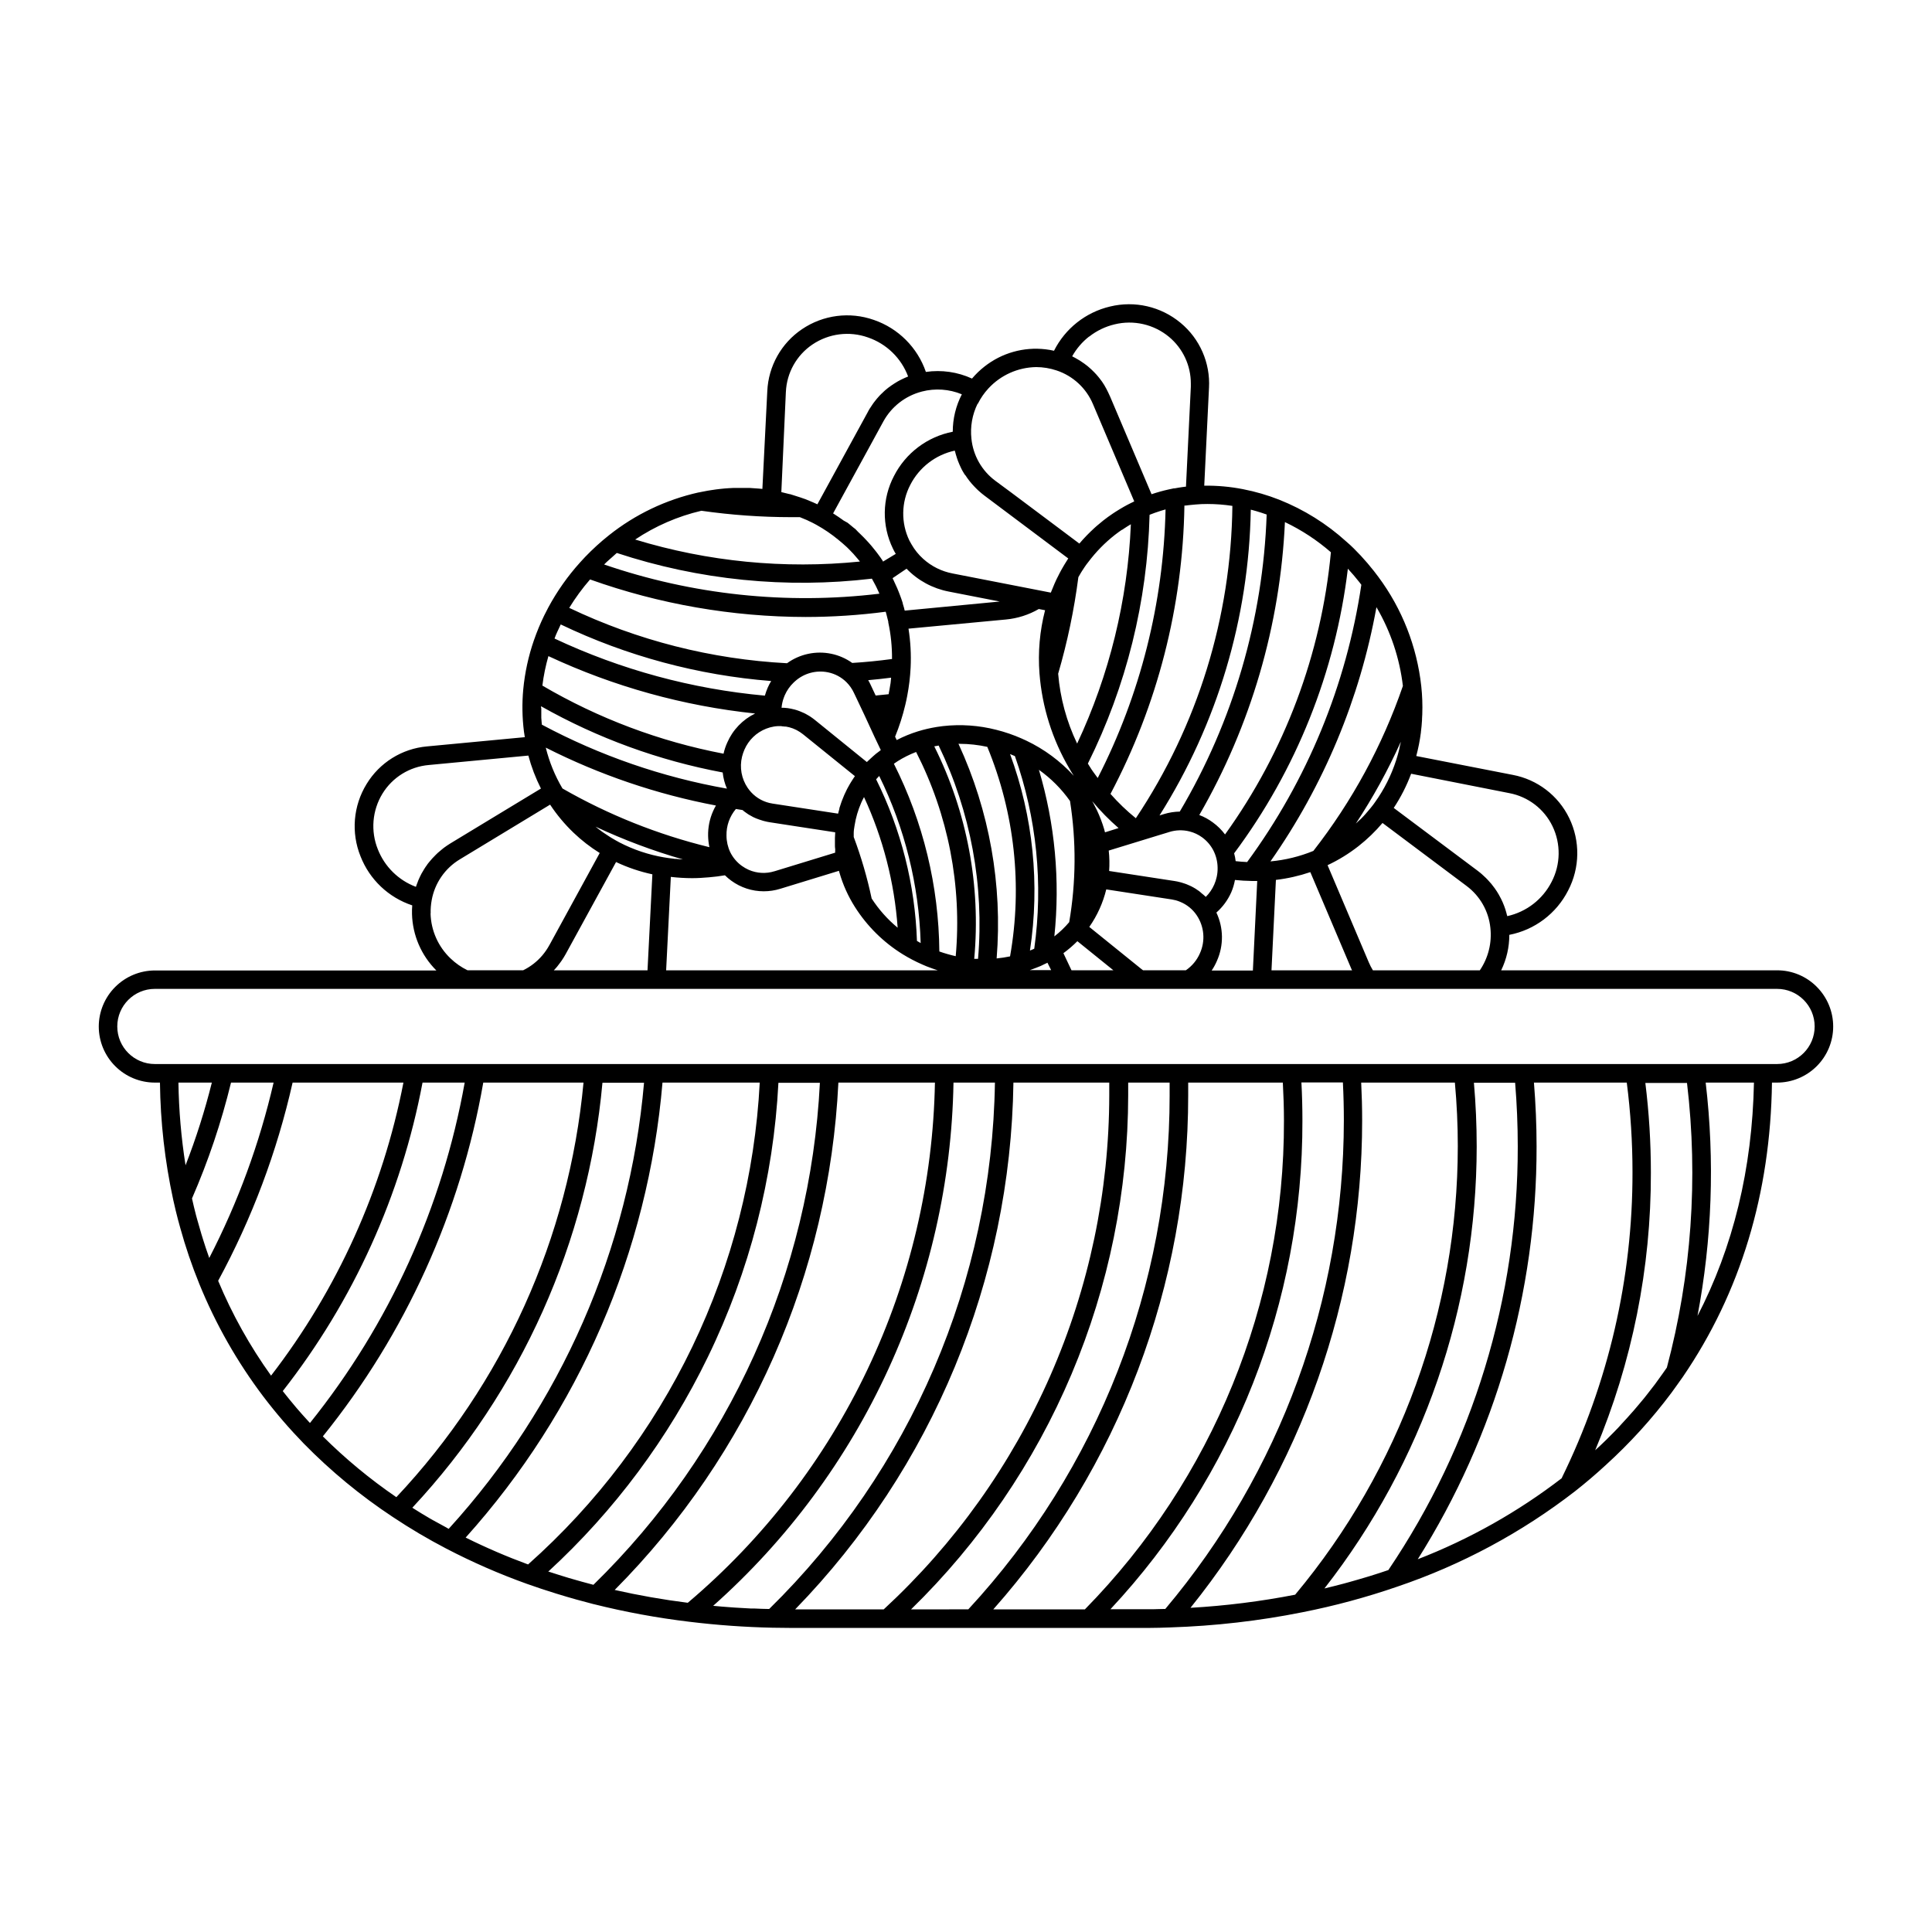 <?xml version="1.0" encoding="UTF-8"?>
<!-- Uploaded to: ICON Repo, www.svgrepo.com, Generator: ICON Repo Mixer Tools -->
<svg fill="#000000" width="800px" height="800px" version="1.1" viewBox="144 144 512 512" xmlns="http://www.w3.org/2000/svg">
 <path d="m625.46 405.51c-2.781-2.801-6.566-4.375-10.512-4.367h-73.121c1.422-2.93 2.16-6.141 2.156-9.398 6.727-1.305 12.477-5.641 15.586-11.75 3.133-5.992 3.238-13.121 0.285-19.207-2.891-5.961-8.438-10.203-14.945-11.434l-25.586-5c0.266-0.984 0.512-2.055 0.719-3.102 0.207-1.043 0.375-2.098 0.512-3.16v0.004c0.008-0.035 0.008-0.07 0-0.105 0.07-0.523 0.133-1.047 0.176-1.566 0.059-0.512 0.098-1.023 0.117-1.535h0.004c0.012-0.105 0.012-0.211 0-0.316 0-0.434 0.059-0.867 0.07-1.301l-0.004 0.004c0.09-2.477 0-4.957-0.266-7.418-1.148-10.496-5.07-20.496-11.363-28.969-0.395-0.531-0.789-1.055-1.199-1.574-1.102-1.398-2.254-2.754-3.465-4.055-0.602-0.648-1.219-1.277-1.84-1.898-0.621-0.621-1.27-1.219-1.969-1.812-5.223-4.746-11.254-8.512-17.812-11.121-3.106-1.223-6.316-2.156-9.594-2.793-3.383-0.664-6.824-0.973-10.273-0.926l1.258-25.918h0.004c0.363-6.617-2.434-13.016-7.539-17.238-5.195-4.32-12.129-5.922-18.695-4.32-6.434 1.52-11.867 5.812-14.84 11.719-0.738-0.168-1.488-0.297-2.242-0.383-5.781-0.684-11.594 0.957-16.168 4.555-1.215 0.949-2.328 2.023-3.324 3.199-3.82-1.754-8.062-2.363-12.223-1.762-2.227-6.469-7.309-11.551-13.777-13.777-6.379-2.25-13.445-1.34-19.047 2.449-5.496 3.707-8.906 9.797-9.203 16.414l-1.301 25.918-0.984-0.09c-0.801-0.07-1.602-0.129-2.402-0.168h-0.867l-2.309 0.004h-1.16l-1.172 0.059-1.082 0.078-1.277 0.129-0.984 0.117-1.398 0.207-0.926 0.148c-0.512 0.09-0.984 0.195-1.535 0.297l-0.738 0.148h-0.051l0.004-0.004c-8.691 1.934-16.828 5.82-23.793 11.367-2.231 1.77-4.336 3.691-6.309 5.746-0.441 0.473-0.887 0.984-1.309 1.418-3.289 3.641-6.125 7.664-8.453 11.984-0.375 0.699-0.738 1.406-1.082 2.117v-0.004c-1.031 2.117-1.934 4.293-2.703 6.516h-0.004c-1.469 4.238-2.426 8.641-2.844 13.105-0.34 3.703-0.277 7.434 0.188 11.121 0.059 0.492 0.148 0.984 0.227 1.496l-25.938 2.449c-6.617 0.594-12.555 4.297-16 9.977-3.535 5.766-4.133 12.867-1.602 19.141 2.402 6.16 7.426 10.93 13.707 13.008-0.062 0.762-0.082 1.527-0.062 2.293 0.152 5.629 2.465 10.984 6.457 14.957h-74.598c-3.945 0.008-7.723 1.578-10.512 4.371-2.789 2.789-4.356 6.57-4.356 10.516 0.012 3.938 1.582 7.707 4.371 10.484 2.785 2.781 6.559 4.344 10.496 4.344h1.348c0.121 10.43 1.297 20.816 3.504 31.008 0.207 0.984 0.434 1.969 0.668 2.902 0.375 1.543 0.777 3.09 1.211 4.613 1.391 5.031 3.074 9.977 5.039 14.812 4.34 10.668 10.059 20.727 17.012 29.914 3.305 4.344 6.863 8.484 10.668 12.398 7.16 7.309 15.078 13.84 23.617 19.48 4.559 3.035 9.273 5.824 14.129 8.355 6.914 3.602 14.062 6.731 21.402 9.359 2.547 0.914 5.156 1.77 7.805 2.59l2.812 0.848c1.672 0.48 3.356 0.984 5.047 1.398l2.055 0.551 0.004-0.008c8.344 2.09 16.812 3.644 25.355 4.668 7.32 0.891 14.68 1.418 22.051 1.574 1.723 0 3.445 0.059 5.188 0.059h94.258c2.027 0 3.996-0.07 5.902-0.137 5.965-0.195 11.887-0.629 17.711-1.301 5.824-0.668 11.609-1.574 17.25-2.707h0.004c8.562-1.684 17-3.961 25.246-6.809 16.977-5.75 32.875-14.281 47.047-25.25 2.793-2.199 5.492-4.492 8.09-6.887 6.434-5.836 12.293-12.277 17.496-19.238 0.984-1.387 2.035-2.785 3.012-4.211 15.281-22.367 23.223-48.602 23.617-77.98h1.359l-0.004-0.004c3.941 0.004 7.727-1.566 10.516-4.356 2.789-2.789 4.356-6.57 4.352-10.516 0-3.945-1.57-7.727-4.359-10.516zm-81.484-51.324h-0.004c4.992 0.938 9.242 4.188 11.453 8.758 2.258 4.68 2.168 10.152-0.234 14.758-2.363 4.637-6.68 7.969-11.758 9.086 0-0.109-0.051-0.227-0.09-0.336-0.031-0.172-0.074-0.344-0.129-0.512-0.168-0.641-0.371-1.27-0.609-1.891-0.129-0.336-0.266-0.66-0.402-0.984s-0.266-0.57-0.402-0.855c-0.137-0.285-0.383-0.738-0.59-1.102-0.207-0.363-0.336-0.57-0.512-0.848-0.176-0.277-0.395-0.59-0.602-0.887v0.004c-0.555-0.781-1.168-1.523-1.832-2.215l-0.512-0.523c-0.316-0.316-0.645-0.621-0.984-0.914-0.137-0.133-0.281-0.258-0.43-0.375l-0.738-0.582-22.25-16.66v0.004c1.875-2.836 3.426-5.875 4.613-9.062zm-48.156 19.098h-0.004c2.918-1.371 5.672-3.066 8.207-5.055 2.32-1.824 4.449-3.879 6.356-6.133l22.25 16.668v0.004c3.578 2.652 5.879 6.688 6.336 11.117 0.441 3.965-0.551 7.957-2.793 11.258h-28.34c-0.41-0.672-0.773-1.371-1.082-2.098zm6.512 27.859h-21.375l1.172-23.961c3.106-0.367 6.16-1.059 9.121-2.059l10.973 25.863c0.031 0.055 0.066 0.105 0.109 0.156zm0.984-38.898c4.535-6.887 8.516-14.129 11.906-21.648 0 0.266-0.109 0.543-0.168 0.809s-0.09 0.422-0.148 0.641v0.129c-0.059 0.277-0.129 0.551-0.207 0.828l-0.09 0.355c-0.07 0.285-0.148 0.562-0.234 0.848-0.117 0.434-0.246 0.848-0.383 1.27v-0.008c-1.273 3.961-3.152 7.695-5.57 11.082-0.344 0.473-0.688 0.984-1.055 1.398l-0.207 0.254c-0.227 0.297-0.473 0.582-0.719 0.855h0.004c-0.066 0.082-0.133 0.16-0.207 0.234-0.109 0.137-0.215 0.266-0.336 0.395-0.375 0.422-0.766 0.848-1.172 1.25-0.402 0.402-0.984 0.875-1.414 1.309zm5.492-57.289h-0.004c3.738 6.391 6.113 13.48 6.977 20.832-5.434 15.781-13.449 30.555-23.723 43.711-3.633 1.488-7.465 2.426-11.375 2.781 14.121-20.145 23.703-43.113 28.082-67.324zm-7.609-10.242c1.062 1.152 2.098 2.363 3.07 3.602l0.5 0.66c-3.965 26.586-14.352 51.809-30.266 73.473-1.012-0.039-2.023-0.117-3.039-0.234h-0.004c-0.078-0.703-0.211-1.398-0.402-2.078 16.465-22.074 26.855-48.082 30.141-75.422zm-81.879 53.293c3.199 2.269 5.988 5.066 8.246 8.273 1.676 10.641 1.602 21.484-0.215 32.102-1.176 1.391-2.496 2.656-3.938 3.766 1.555-14.84 0.164-29.848-4.094-44.152zm-21.332-6.887h0.316-0.004c2.469 0.008 4.93 0.281 7.344 0.805 7.25 17.559 9.344 36.82 6.031 55.527-1.176 0.246-2.359 0.426-3.555 0.543 1.574-19.5-1.902-39.074-10.094-56.836zm-6.375 0.668c0.383-0.078 0.758-0.148 1.141-0.207 8.484 17.562 12.09 37.086 10.438 56.52h-1.012c1.777-19.375-1.883-38.863-10.57-56.273zm-83.426 25.477c-0.707-0.375-1.406-0.777-2.098-1.191l-0.57-0.355c-0.543-0.344-1.082-0.699-1.605-1.062-0.148-0.109-0.297-0.195-0.434-0.305-0.562-0.402-1.113-0.836-1.652-1.27h0.004c7.465 3.492 15.191 6.391 23.113 8.668h-0.148c-0.512 0-0.984-0.078-1.535-0.129-0.305 0-0.609 0-0.914-0.078-0.809-0.09-1.605-0.195-2.402-0.336v0.004c-4.098-0.699-8.066-2.031-11.758-3.945zm8.699 8.441-1.289 25.438h-24.828c0.129-0.129 0.254-0.266 0.375-0.402l0.5-0.57c0.285-0.344 0.562-0.719 0.836-1.094 0.117-0.168 0.254-0.336 0.375-0.523 0.383-0.562 0.738-1.133 1.074-1.742l13.332-24.363c3.074 1.453 6.301 2.543 9.625 3.258zm15.113-7.191c-13.645-3.336-26.754-8.57-38.938-15.559-1.996-3.371-3.488-7.019-4.426-10.824 14.234 7.207 29.418 12.371 45.094 15.34-0.281 0.484-0.535 0.984-0.758 1.496-0.914 2.062-1.363 4.301-1.316 6.555 0.02 1.004 0.137 2.008 0.344 2.992zm-10.223 7.871c1.875 0.219 3.766 0.332 5.656 0.336 1.496 0 2.953-0.098 4.488-0.227 1.535-0.129 2.793-0.297 4.191-0.531 0.527 0.52 1.094 1 1.691 1.434 2.496 1.824 5.504 2.805 8.59 2.805 1.492 0 2.977-0.223 4.398-0.668l15.547-4.762c0 0.168 0.09 0.336 0.129 0.492 0.926 3.219 2.309 6.285 4.106 9.109 3.227 5.086 7.566 9.375 12.691 12.539 1.633 1 3.336 1.895 5.09 2.664l1.199 0.512c0.984 0.383 1.969 0.738 2.953 1.055h-71.973zm97.703-53.902h-0.004c0.691 8.898 3.406 17.523 7.934 25.219 0.363 0.629 0.746 1.258 1.152 1.879h-0.004c-3.551-3.879-7.816-7.035-12.562-9.297l-1.211-0.551v-0.004c-2.18-0.965-4.438-1.742-6.75-2.32-4.621-1.184-9.414-1.516-14.152-0.984-0.57 0.07-1.133 0.148-1.691 0.234v0.004c-1.664 0.27-3.309 0.652-4.922 1.148-1.945 0.602-3.832 1.375-5.637 2.312l-0.422-0.895c1.121-2.734 2.023-5.555 2.703-8.434 0.195-0.816 0.375-1.645 0.523-2.461 0.469-2.449 0.766-4.934 0.887-7.426 0.164-3.445-0.023-6.898-0.562-10.305l25.84-2.43c3.062-0.289 6.027-1.234 8.688-2.777l1.664 0.324v0.004c-1.418 5.477-1.914 11.152-1.477 16.797zm15.418 27.68-0.207-0.277c-0.316-0.441-0.641-0.895-0.984-1.348s-0.551-0.809-0.809-1.219l-0.059-0.09-0.543-0.875h0.004c10.203-20.516 15.785-43.023 16.352-65.93 0.414-0.168 0.836-0.324 1.258-0.473l0.176-0.07 0.004 0.004c0.059-0.031 0.121-0.051 0.188-0.062 0.375-0.137 0.746-0.266 1.121-0.375l0.297-0.098 0.336-0.098 0.363-0.109 0.492-0.137c-0.543 24.785-6.695 49.125-17.988 71.195zm5.57 13.273-3.633 1.141c-0.078-0.277-0.137-0.551-0.215-0.828-0.512-1.723-1.152-3.402-1.922-5.027-0.02-0.023-0.039-0.055-0.047-0.086-0.246-0.512-0.5-0.984-0.777-1.535l-0.434-0.789c2.144 2.574 4.492 4.969 7.023 7.164zm-11.02-22.395-0.004-0.004c-2.785-5.809-4.488-12.078-5.019-18.496 2.445-8.379 4.238-16.93 5.356-25.586l0.098-0.168c0.176-0.324 0.375-0.641 0.57-0.984s0.227-0.375 0.344-0.551c0.227-0.355 0.453-0.699 0.688-1.043s0.621-0.895 0.984-1.328c2-2.656 4.336-5.039 6.949-7.094 0.609-0.473 1.219-0.926 1.859-1.359h0.078c0.188-0.137 0.375-0.266 0.57-0.383l0.836-0.543c0.266-0.176 0.543-0.336 0.816-0.492l0.117-0.07 0.004 0.004c-0.848 20.133-5.691 39.895-14.25 58.137zm-45.691-35.219c0-0.148-0.078-0.305-0.129-0.453v-0.117c-0.129-0.441-0.254-0.875-0.395-1.32v-0.129c-0.129-0.383-0.246-0.766-0.383-1.141-0.078-0.227-0.156-0.453-0.246-0.68l-0.414-1.082s-0.137-0.336-0.207-0.512l-0.051-0.117-0.098-0.246h0.004c-0.031-0.082-0.066-0.164-0.109-0.246l-0.09-0.195c-0.246-0.551-0.492-1.102-0.758-1.652 0-0.051 0-0.109-0.078-0.168l-0.137-0.285-0.09-0.176 0.004-0.004v-0.105l3.668-2.481c3.016 3.129 6.93 5.246 11.199 6.062l13.5 2.637zm4.231 88.098c-0.336-0.176-0.648-0.375-0.984-0.562-0.504-14.887-4.195-29.492-10.82-42.832 0.266-0.305 0.543-0.59 0.816-0.887 6.785 13.805 10.535 28.906 10.988 44.281zm-6.102-4.062 0.004-0.004c-2.68-2.211-5.004-4.824-6.891-7.742-1.176-5.543-2.762-10.988-4.75-16.297v-0.453-0.629c0-0.641 0.117-1.27 0.215-1.898 0.324-2.106 0.922-4.16 1.781-6.109 0.215-0.492 0.453-0.973 0.707-1.445v-0.102c5.055 10.926 8.082 22.672 8.938 34.676zm-1.82-65.336c0 0.344-0.09 0.68-0.137 0.984-0.051 0.305-0.129 0.789-0.195 1.191-0.07 0.402-0.117 0.688-0.188 0.984 0 0.109 0 0.195-0.059 0.297-1.141 0.129-2.281 0.246-3.426 0.344l-1.387-2.953v-0.004c-0.176-0.383-0.375-0.754-0.59-1.113 2.027-0.176 4.051-0.398 6.07-0.66zm-4.269 14.84 1.625 3.414c-0.129 0.09-0.234 0.195-0.355 0.285-0.297 0.215-0.602 0.434-0.887 0.668l-0.461 0.395-0.363 0.316c-0.523 0.453-0.984 0.926-1.516 1.406v-0.004c-0.035 0.039-0.078 0.074-0.117 0.105l-0.984-0.797-12.793-10.363c-0.375-0.305-0.766-0.582-1.16-0.848l-0.355-0.227c-0.285-0.176-0.582-0.344-0.875-0.5l-0.414-0.215c-0.316-0.148-0.648-0.297-0.984-0.422l-0.316-0.129h0.004c-0.426-0.164-0.859-0.305-1.301-0.422l-0.363-0.078c-0.324-0.09-0.652-0.156-0.984-0.207l-0.473-0.078-0.984-0.09h-0.617c0.078-0.953 0.293-1.891 0.637-2.785 0.062-0.188 0.137-0.371 0.219-0.551 0.555-1.266 1.359-2.41 2.359-3.363l0.355-0.324c2.367-2.129 5.602-3.008 8.719-2.375 1.863 0.375 3.574 1.289 4.918 2.629 0.816 0.816 1.484 1.77 1.969 2.816l0.582 1.219 2.254 4.762zm-24.52-2.883 0.719 0.07h0.234v-0.008c0.617 0.098 1.227 0.258 1.812 0.473l0.266 0.109c0.207 0.09 0.402 0.168 0.602 0.266l0.297 0.148 0.57 0.336 0.254 0.156c0.266 0.168 0.52 0.352 0.766 0.551l9.75 7.871 4.016 3.238c-0.059 0.07-0.109 0.145-0.156 0.227l-0.305 0.453-0.59 0.926-0.297 0.492c-0.188 0.336-0.375 0.66-0.551 0.984l-0.234 0.441c-0.246 0.492-0.48 0.984-0.699 1.477-0.215 0.492-0.441 1.043-0.641 1.586l-0.148 0.414c-0.176 0.492-0.344 0.984-0.492 1.484v-0.004c0.004 0.051 0.004 0.098 0 0.148-0.117 0.434-0.234 0.867-0.344 1.309l-17.379-2.668c-2.176-0.328-4.176-1.391-5.668-3.012-0.328-0.359-0.637-0.746-0.914-1.148-1.645-2.418-2.188-5.418-1.496-8.258 0.156-0.637 0.367-1.258 0.629-1.859 1.102-2.551 3.172-4.555 5.758-5.57 0.668-0.262 1.359-0.453 2.066-0.57 0.324-0.055 0.656-0.09 0.984-0.105h0.254 0.707zm-10.488 22.195 0.137 0.117 0.344 0.285c0.285 0.215 0.582 0.422 0.875 0.621l0.234 0.156c0.383 0.234 0.777 0.453 1.18 0.66l0.316 0.148c0.305 0.148 0.621 0.277 0.984 0.402l0.434 0.156c0.305 0.109 0.609 0.207 0.926 0.297l0.414 0.109v-0.004c0.445 0.121 0.898 0.219 1.355 0.285l7.606 1.172 6.887 1.055 2.856 0.441c0 0.5-0.059 0.984-0.07 1.516v0.395 0.984 0.473c0 0.324 0 0.648 0.059 0.984 0.059 0.336 0 0.344 0 0.523v0.523l-16.07 4.922 0.004-0.008c-2.238 0.707-4.656 0.578-6.809-0.355-0.652-0.289-1.277-0.645-1.859-1.062-1.309-0.945-2.367-2.199-3.078-3.648-0.645-1.371-0.98-2.867-0.984-4.379-0.059-2.574 0.824-5.082 2.488-7.047zm40.09-12.262c0.324-0.227 0.641-0.453 0.984-0.668h-0.004c1.555-0.98 3.203-1.805 4.922-2.461 8.523 16.691 12.164 35.449 10.496 54.121-1.469-0.332-2.918-0.75-4.34-1.25-0.141-17.301-4.269-34.336-12.062-49.781zm30.789-2.578c0.383 0.156 0.758 0.305 1.133 0.473l0.168 0.078h-0.004c5.769 16.355 7.531 33.855 5.125 51.031l-0.188 0.09-0.402 0.176-0.551 0.227c2.672-17.539 0.855-35.469-5.285-52.113zm5.555 57.152c0.867-0.305 1.723-0.641 2.559-0.984l0.867-0.422c0.277-0.129 0.551-0.246 0.816-0.383l0.117-0.07 0.984 1.969h-5.656zm12.293-7.559 9.555 7.715h-11.109l-2.144-4.535c1.312-0.965 2.547-2.027 3.699-3.18zm3.16-3.777h-0.004c2.109-3.008 3.633-6.383 4.5-9.949l17.379 2.668c0.336 0.059 0.668 0.129 0.984 0.207l-0.004-0.004c0.422 0.113 0.832 0.254 1.23 0.426 1.77 0.719 3.289 1.949 4.359 3.531 2.031 2.992 2.359 6.824 0.867 10.117-0.797 1.82-2.09 3.379-3.731 4.496h-11.328c-0.168-0.129-0.336-0.246-0.5-0.383zm29.648-9.023-0.336-0.305c-0.285-0.215-0.57-0.422-0.875-0.609l-0.234-0.168c-0.383-0.234-0.777-0.461-1.18-0.66l-0.324-0.148c-0.305-0.148-0.609-0.285-0.926-0.402l-0.434-0.156c-0.305-0.109-0.609-0.207-0.926-0.297l-0.414-0.109h-0.004c-0.445-0.121-0.898-0.215-1.355-0.285l-17.379-2.668c0.125-1.801 0.09-3.613-0.109-5.41l7.379-2.262 6.121-1.879 1.879-0.57 0.688-0.215 0.004-0.004c1.738-0.535 3.59-0.586 5.352-0.137 1.195 0.301 2.32 0.828 3.316 1.555 1.23 0.895 2.242 2.059 2.953 3.402 0.742 1.434 1.141 3.019 1.16 4.637 0.023 0.82-0.059 1.645-0.234 2.449-0.152 0.699-0.371 1.383-0.66 2.035-0.535 1.223-1.297 2.332-2.242 3.269 0-0.059-0.109-0.098-0.168-0.156l-0.324-0.305c-0.238-0.207-0.48-0.406-0.73-0.602zm4.184 18.008-0.004-0.004c1.816-4.078 1.766-8.75-0.148-12.789 1.684-1.484 3.027-3.312 3.938-5.363 0.453-1.051 0.781-2.152 0.984-3.277 1.465 0.156 2.953 0.246 4.387 0.266h1.516l-1.152 23.734h-10.922c0.547-0.812 1.012-1.672 1.398-2.57zm18.012-116.27c4.406 2.098 8.504 4.785 12.184 7.992-2.543 26.977-12.227 52.789-28.055 74.785-0.906-1.215-1.992-2.285-3.219-3.18-1.102-0.824-2.312-1.484-3.602-1.969 13.668-23.688 21.449-50.309 22.691-77.629zm-9.055-3.297 0.395 0.098 1.094 0.305c0.914 0.266 1.82 0.562 2.727 0.887v0.004c-0.965 27.75-8.883 54.82-23.027 78.719-1.43 0.023-2.852 0.25-4.219 0.668l-1.152 0.355c15.328-24.289 23.691-52.316 24.188-81.031zm-11.512-1.504c2.227 0 4.445 0.168 6.644 0.504-0.328 29.484-9.215 58.242-25.586 82.773-2.418-1.957-4.664-4.113-6.719-6.445 12.461-23.57 19.176-49.75 19.59-76.41h0.234c0.383-0.059 0.766-0.098 1.152-0.137 0.383-0.039 0.984-0.109 1.543-0.148 1.027-0.098 2.059-0.137 3.141-0.137zm-31.293-44.367h0.004c1.969-1.547 4.254-2.648 6.691-3.231 5.066-1.246 10.426-0.02 14.445 3.309 3.688 3.066 5.809 7.621 5.785 12.418v0.809l-1.289 26.48h-0.176l-0.867 0.117-0.895 0.137-1.062 0.188h-0.227c-0.5 0.098-0.984 0.195-1.477 0.316-0.492 0.117-0.719 0.156-1.074 0.254-0.746 0.188-1.496 0.395-2.242 0.629-0.363 0.109-0.738 0.227-1.102 0.355l-10.973-25.852c-0.156-0.363-0.324-0.727-0.5-1.082-0.176-0.355-0.316-0.629-0.492-0.984-0.176-0.355-0.355-0.629-0.551-0.984-0.156-0.277-0.336-0.531-0.512-0.789v0.004c-0.035-0.059-0.07-0.117-0.109-0.168-0.207-0.285-0.414-0.562-0.629-0.836-0.215-0.277-0.59-0.738-0.906-1.082-0.316-0.344-0.355-0.383-0.531-0.562-0.176-0.176-0.441-0.453-0.68-0.668-0.234-0.215-0.324-0.305-0.5-0.453l-0.629-0.543-0.277-0.207c-0.168-0.137-0.344-0.277-0.531-0.402-0.758-0.555-1.555-1.059-2.383-1.504-0.215-0.117-0.434-0.234-0.66-0.344l-0.176-0.09c1.133-2.023 2.656-3.801 4.477-5.234zm-29.52 17.801h0.004c0.734-1.484 1.68-2.852 2.805-4.066 3.262-3.531 7.832-5.574 12.645-5.648 1.836 0.004 3.66 0.305 5.402 0.887 4.359 1.445 7.887 4.707 9.66 8.945l10.934 25.762c-0.363 0.168-0.727 0.344-1.082 0.531l-0.828 0.422-0.887 0.492c-0.383 0.215-0.758 0.434-1.121 0.66-0.363 0.227-0.738 0.453-1.102 0.688l-0.699 0.461c-0.848 0.562-1.672 1.172-2.481 1.801-0.59 0.465-1.172 0.949-1.742 1.445-0.246 0.207-0.48 0.422-0.719 0.641l0.004 0.004c-1.379 1.262-2.68 2.606-3.887 4.031l-0.285-0.207-5.246-3.938-12.457-9.328-3.996-2.953-0.277-0.207 0.004 0.004c-3.59-2.656-5.894-6.703-6.348-11.148-0.352-3.184 0.215-6.406 1.633-9.277zm-3.367 18.852c0.363 0.562 0.746 1.102 1.16 1.633h0.004c0.398 0.508 0.82 0.996 1.27 1.457 0.168 0.176 0.336 0.355 0.512 0.523 0.312 0.32 0.641 0.625 0.984 0.914 0.137 0.133 0.281 0.258 0.434 0.375l0.738 0.582 4.359 3.269 15.359 11.516 2.508 1.879c-0.059 0.09-0.117 0.176-0.168 0.266-0.316 0.473-0.609 0.984-0.895 1.438-0.285 0.453-0.512 0.855-0.746 1.289s-0.324 0.602-0.48 0.895c-0.297 0.551-0.582 1.113-0.848 1.684-0.176 0.363-0.344 0.738-0.5 1.102-0.344 0.789-0.668 1.574-0.984 2.383l-4.172-0.816-21.855-4.262c-2.902-0.551-5.594-1.887-7.785-3.867-1.242-1.113-2.293-2.418-3.117-3.867-0.195-0.336-0.383-0.668-0.551-0.984-2.258-4.68-2.168-10.152 0.234-14.758 2.375-4.644 6.707-7.981 11.809-9.082 0 0.109 0 0.227 0.09 0.336v-0.004c0.031 0.176 0.074 0.344 0.125 0.512 0.098 0.375 0.215 0.746 0.344 1.121 0.129 0.375 0.176 0.512 0.266 0.758 0.09 0.246 0.266 0.66 0.402 0.984 0.137 0.324 0.297 0.648 0.453 0.984 0.156 0.336 0.324 0.629 0.5 0.934 0.18 0.309 0.301 0.504 0.488 0.809zm-11.453-22.09h0.004c3.512-0.906 7.227-0.648 10.578 0.738-1.586 3.066-2.41 6.465-2.41 9.918-6.727 1.309-12.48 5.641-15.586 11.75-3.137 5.992-3.242 13.113-0.285 19.195 0.234 0.492 0.492 0.984 0.766 1.426l-3.367 2.035-0.09-0.129 0.004 0.004c0.004-0.02 0.004-0.043 0-0.066l-0.395-0.582-0.137-0.207c-0.109-0.156-0.215-0.316-0.336-0.461l-0.137-0.188c-0.188-0.266-0.375-0.531-0.582-0.789-0.207-0.254-0.324-0.402-0.48-0.602l-0.738-0.914c-0.098-0.109-0.188-0.227-0.277-0.336-0.195-0.234-0.414-0.48-0.621-0.707l-0.297-0.324-0.375-0.402-0.699-0.738c-0.305-0.316-0.609-0.609-0.926-0.914-0.316-0.305-0.68-0.629-0.984-0.984-0.305-0.355-0.523-0.453-0.777-0.668l-0.59-0.492-0.816-0.668-0.148-0.117-1.094-0.613-0.234-0.176c-0.699-0.512-1.418-0.984-2.144-1.457l-0.09-0.059-0.277-0.176 9.477-17.328 3.856-7.066c2.152-3.902 5.809-6.746 10.117-7.875zm-36.055 0.117h0.004c0.219-5.074 2.832-9.746 7.047-12.586 4.324-2.914 9.773-3.609 14.691-1.867 4.922 1.68 8.836 5.477 10.656 10.352l-0.156 0.07c-0.422 0.168-0.848 0.344-1.25 0.551l-0.59 0.285-0.176 0.09c-0.234 0.117-0.461 0.246-0.688 0.375l-0.168 0.109-0.609 0.375-0.148 0.09c-0.168 0.098-0.324 0.207-0.492 0.324l-0.207 0.148-0.523 0.383-0.09 0.059-0.188 0.137c-0.266 0.207-0.531 0.422-0.789 0.648l-0.246 0.227-0.09 0.078c-0.137 0.117-0.254 0.254-0.383 0.375-0.129 0.117-0.523 0.48-0.758 0.738-0.242 0.254-0.48 0.523-0.707 0.797-0.09 0.098-0.168 0.207-0.254 0.316l-0.305 0.383c-0.137 0.176-0.277 0.344-0.402 0.523-0.129 0.176-0.156 0.246-0.246 0.363-0.09 0.117-0.324 0.48-0.48 0.727l-0.215 0.316c-0.188 0.305-0.375 0.621-0.551 0.984l-13.332 24.395-0.254-0.109-0.828-0.375c-0.59-0.254-1.172-0.5-1.762-0.738l-0.344-0.137-0.512-0.176-0.316-0.109-0.414-0.148c-0.723-0.25-1.453-0.48-2.195-0.699l-0.629-0.195h-0.098c-0.727-0.195-1.461-0.379-2.203-0.543zm-22.355 31.488h0.004c7.867 1.121 15.805 1.688 23.754 1.691h2.312c0.629 0.246 1.258 0.5 1.871 0.777l0.422 0.207c0.719 0.324 1.418 0.68 2.098 1.055h-0.004c2.043 1.133 3.977 2.449 5.777 3.934 0.789 0.641 1.555 1.301 2.281 1.969 0.512 0.492 0.984 0.984 1.484 1.516l0.176 0.176c0.434 0.473 0.848 0.984 1.258 1.457l0.059 0.07 0.344 0.414 0.137 0.188h0.008c-20.043 2.023-40.289 0.043-59.562-5.836 5.336-3.57 11.27-6.152 17.516-7.617zm-25.852 14.277c0.512-0.5 0.984-0.984 1.566-1.465l0.523-0.461c0.363-0.316 0.727-0.641 1.094-0.984l0.227-0.188c21.762 7.184 44.832 9.508 67.59 6.809l0.234 0.422c0.254 0.453 0.512 0.914 0.746 1.387l0.297 0.602c0.207 0.434 0.414 0.855 0.602 1.301l0.117 0.277 0.004-0.004c-24.617 2.957-49.582 0.305-73.023-7.762zm-3.641 3.938h0.004c18.328 6.539 37.637 9.898 57.094 9.93 7.09-0.004 14.176-0.469 21.203-1.391l0.059 0.188 0.176 0.648c0.168 0.602 0.316 1.199 0.453 1.801v0.227 0h0.004c0.68 3.176 1.012 6.418 0.984 9.664-3.492 0.473-7.008 0.828-10.539 1.043-1.664-1.188-3.559-2.016-5.559-2.43-4.086-0.844-8.34 0.066-11.723 2.508-20.016-1.051-39.629-6.039-57.719-14.672 1.621-2.648 3.461-5.16 5.5-7.508zm-8.664 13.727 0.266-0.562c0.188-0.422 0.383-0.848 0.582-1.258 17.508 8.387 36.418 13.473 55.773 14.996-0.344 0.555-0.645 1.133-0.906 1.73-0.305 0.699-0.559 1.414-0.77 2.144-19.32-1.758-38.184-6.879-55.742-15.133 0.223-0.637 0.488-1.273 0.797-1.918zm-2.371 6.594c17.277 8.066 35.777 13.199 54.738 15.191-3.301 1.602-5.922 4.332-7.387 7.695-0.43 0.949-0.762 1.938-0.984 2.953-16.918-3.234-33.152-9.336-48.012-18.047 0.328-2.637 0.863-5.242 1.594-7.793zm-1.969 13.285v-0.004c14.965 8.449 31.219 14.371 48.109 17.535 0.156 1.477 0.535 2.918 1.121 4.281-17.141-3.027-33.691-8.75-49.043-16.953l-0.059-0.641-0.09-1.172v-1.301-1.18c-0.078-0.195-0.066-0.383-0.066-0.57zm-30.18 41.938c-0.148 0.195-0.305 0.402-0.441 0.609-0.277 0.402-0.523 0.828-0.766 1.25l-0.297 0.492c-0.316 0.602-0.609 1.211-0.875 1.84-0.059 0.148-0.098 0.297-0.156 0.434-0.168 0.422-0.336 0.848-0.473 1.277h-0.004c-4.617-1.734-8.281-5.348-10.086-9.938-1.949-4.836-1.496-10.309 1.223-14.762 2.656-4.332 7.207-7.144 12.27-7.586l26.391-2.5c0.809 3.019 1.926 5.949 3.336 8.738l-11.199 6.781-12.793 7.754c-0.609 0.375-1.18 0.766-1.742 1.18l-0.523 0.422c-0.375 0.297-0.727 0.59-1.074 0.906-0.344 0.316-0.383 0.355-0.562 0.543-0.176 0.188-0.609 0.609-0.895 0.926-0.285 0.316-0.355 0.402-0.523 0.609-0.156 0.203-0.582 0.668-0.836 1.023zm0.895 12.941 0.004-0.004c-0.035-1.172 0.059-2.348 0.273-3.504 0.812-4.516 3.535-8.461 7.469-10.824l23.91-14.492c1.777 2.691 3.852 5.176 6.18 7.41 2.129 2.039 4.465 3.852 6.969 5.41l-13.332 24.402h-0.004c-0.531 0.973-1.16 1.891-1.879 2.738-1.398 1.645-3.125 2.984-5.066 3.934h-14.762c-1.648-0.805-3.16-1.859-4.484-3.129-3.281-3.121-5.188-7.418-5.305-11.945zm-66.84 44.836h8.855c-1.859 7.445-4.188 14.766-6.969 21.914-1.148-7.25-1.777-14.574-1.887-21.914zm8.129 46.375c-0.059-0.168-0.109-0.336-0.168-0.5-0.5-1.406-0.984-2.832-1.426-4.281-0.156-0.473-0.297-0.984-0.441-1.418-0.383-1.277-0.758-2.566-1.113-3.867l-0.305-1.102c-0.383-1.496-0.746-2.953-1.082-4.496h-0.004c4.324-9.918 7.785-20.195 10.344-30.711h11.285c-3.731 16.145-9.461 31.758-17.055 46.484 0 0-0.027-0.066-0.039-0.105zm2.402 6.148-0.004 0.004c8.961-16.52 15.598-34.191 19.73-52.527h29.371c-5.484 28.266-17.496 54.859-35.078 77.66-5.613-7.82-10.316-16.25-14.023-25.133zm24.004 37.336c-1.113-1.211-2.215-2.43-3.277-3.68l-0.5-0.602c-0.906-1.074-1.801-2.164-2.668-3.266l-0.441-0.562v0.004c18.715-23.895 31.414-51.93 37.039-81.754h11.176c-5.902 33.023-19.996 64.035-40.992 90.195-0.148-0.117-0.254-0.227-0.336-0.336zm3.75 3.879c21.891-27.133 36.516-59.391 42.5-93.738h26.566c-3.836 41.125-21.293 79.789-49.602 109.87-6.977-4.773-13.5-10.172-19.492-16.129zm32.66 24.137c-1.207-0.656-2.406-1.312-3.602-1.969l-0.809-0.461c-1.418-0.828-2.816-1.68-4.203-2.559l-0.344-0.227h0.004c28.824-30.906 46.551-70.527 50.379-112.62h11.02c-3.828 44.02-22.02 85.559-51.777 118.23zm5.188 2.688h-0.004c30.051-33.438 48.363-75.766 52.152-120.56h25.773c-1.258 24.293-7.336 48.09-17.875 70.012-10.539 21.922-25.332 41.531-43.52 57.684-5.644-2.078-11.172-4.457-16.559-7.133zm33.871 12.535-0.926-0.246c-1.418-0.375-2.824-0.758-4.231-1.172l-1.43-0.41c-1.781-0.543-3.551-1.094-5.293-1.664h-0.129c17.559-16.137 31.914-35.438 42.312-56.895 11.047-22.719 17.406-47.43 18.695-72.66h10.992c-2.523 50.328-23.961 97.848-60.027 133.05zm25.012 4.762c-6.574-0.828-13.066-1.969-19.406-3.406v0.004c35.711-35.945 56.836-83.848 59.285-134.46h25.586c-0.477 26.316-6.566 52.23-17.863 76.004-11.293 23.773-27.535 44.863-47.633 61.855zm21.648 1.645c-1.387 0-2.773-0.078-4.164-0.137h-0.906c-1.348-0.059-2.695-0.148-4.043-0.234l-1.238-0.09c-1.535-0.109-3.07-0.234-4.594-0.383l-0.004-0.004c19.629-17.449 35.426-38.781 46.387-62.645 10.961-23.867 16.852-49.75 17.297-76.012h10.98c-0.789 52.566-22.289 102.7-59.824 139.5zm30.316 0.098h-23.539c36.41-37.434 57.105-87.387 57.84-139.6h25.398v3.297c-0.027 25.613-5.348 50.945-15.633 74.402-10.289 23.457-25.312 44.531-44.137 61.902zm7.172 0c18.188-17.738 32.648-38.938 42.531-62.344 9.879-23.406 14.984-48.551 15.012-73.961v-3.297h10.98v3.297h0.004c0.031 50.535-19.023 99.223-53.355 136.3zm21.797 0c33.312-37.586 51.688-86.078 51.648-136.3v-3.297h25.082c0.176 3.316 0.297 6.691 0.297 10.105 0.113 48.422-18.844 94.941-52.762 129.5zm45.648-0.109h-0.277c-0.984 0-1.969 0.059-2.894 0.07h-0.523-3.148-7.766 0.004c32.805-35.129 50.996-81.434 50.875-129.5 0-3.406-0.09-6.789-0.266-10.105h10.992c0.168 3.305 0.254 6.691 0.254 10.105-0.043 47.371-16.801 93.203-47.32 129.43zm34.441-3.797h-0.004c-9.188 1.793-18.484 2.961-27.828 3.492 29.434-36.582 45.484-82.125 45.492-129.08 0-3.414-0.09-6.801-0.254-10.105h24.828c0.512 5.57 0.777 11.246 0.777 16.926h-0.004c-0.016 43.414-15.266 85.445-43.09 118.77zm24.699-6.543c-1.594 0.543-3.207 1.074-4.832 1.574l-1.25 0.375c-1.445 0.441-2.953 0.867-4.387 1.27l-1.387 0.383c-1.711 0.453-3.434 0.887-5.164 1.301l-0.008-0.004c26.121-33.445 40.32-74.656 40.344-117.09 0-5.668-0.246-11.355-0.738-16.926h10.922c0.461 5.57 0.699 11.246 0.699 16.926 0.055 39.984-11.891 79.066-34.281 112.2zm45.941-24.375h-0.004c-11.648 8.969-24.527 16.223-38.238 21.539 20.629-32.75 31.551-70.684 31.488-109.39 0-5.676-0.246-11.355-0.699-16.926h24.602c1.012 7.871 1.516 15.801 1.516 23.734 0.047 28.094-6.367 55.824-18.746 81.043zm27.77-29.246c-0.789 1.152-1.605 2.281-2.43 3.414l-0.707 0.984c-0.688 0.914-1.387 1.82-2.106 2.715l-0.777 0.984c-0.984 1.152-1.891 2.293-2.875 3.414l-0.234 0.254c-0.906 1.043-1.84 2.066-2.785 3.078l-0.887 0.984c-0.828 0.875-1.672 1.73-2.527 2.578-0.234 0.234-0.461 0.473-0.707 0.707-0.984 0.984-1.969 1.871-2.953 2.785l-0.008 0.008c9.809-23.297 14.828-48.328 14.762-73.602 0-7.938-0.488-15.863-1.465-23.734h11.039c3.008 25.289 1.188 50.918-5.363 75.531zm8.078-13.453-0.004 0.004c3.902-20.461 4.648-41.395 2.215-62.082h12.793c-0.453 22.801-5.481 43.613-15.086 62.082zm21.215-67-429.99 0.004c-5.5 0-9.957-4.457-9.957-9.957s4.457-9.961 9.957-9.961h429.91c5.5 0 9.957 4.461 9.957 9.961s-4.457 9.957-9.957 9.957z"/>
</svg>